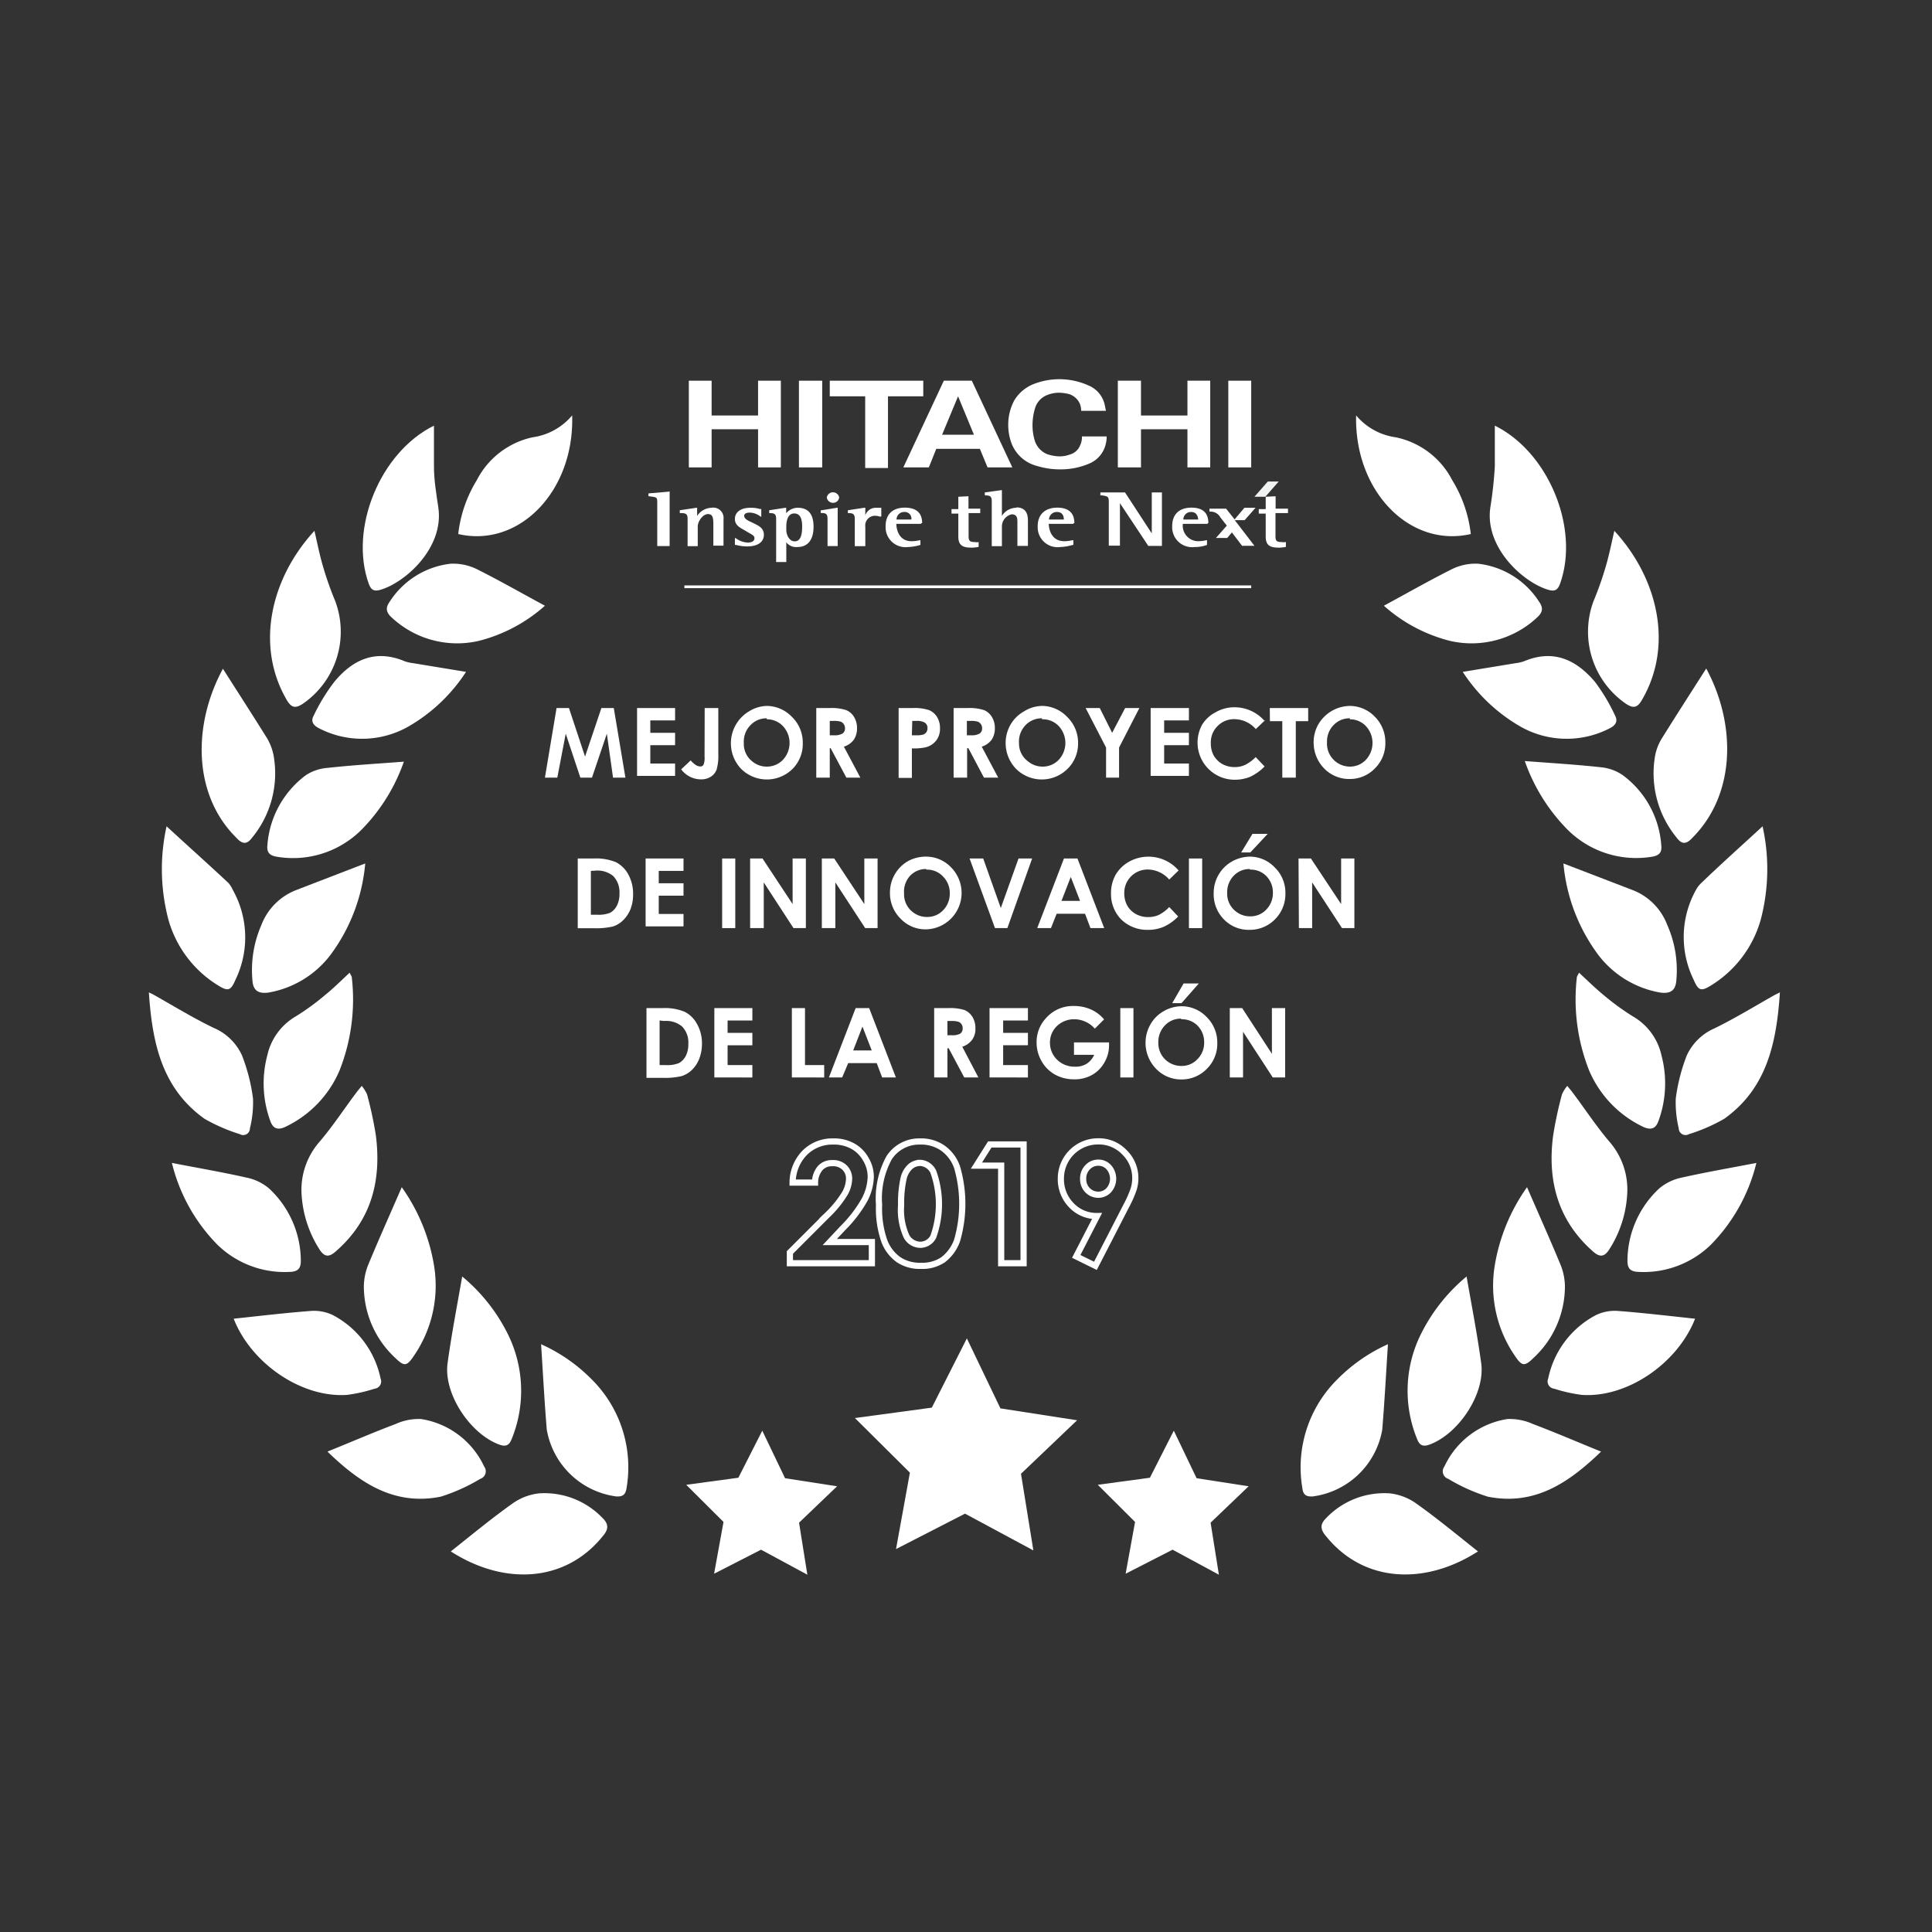 <svg id="Layer_1" data-name="Layer 1" xmlns="http://www.w3.org/2000/svg" xmlns:xlink="http://www.w3.org/1999/xlink" viewBox="0 0 156 156"><rect x="0" y="0" width="156" height="156" fill="#333333" stroke="none"/><defs><style>.cls-1,.cls-6{fill:none;}.cls-2{clip-path:url(#clip-path);}.cls-3,.cls-4{fill:#fff;}.cls-4,.cls-5{fill-rule:evenodd;}.cls-5{fill:#f1f2f2;}.cls-6{stroke:#fff;stroke-miterlimit:10;stroke-width:0.5px;}</style><clipPath id="clip-path"><rect class="cls-1" width="156" height="156"/></clipPath></defs><g class="cls-2"><path class="cls-3" d="M125.08,47.64c.46.12.7,0,.88-.49,1.61-4.45-.9-10.63-5.26-12.78,0,1.11,0,2.21,0,3.3a33.08,33.08,0,0,1-.36,3.29C119.85,44.24,123.06,47.09,125.08,47.64Z"/><path class="cls-3" d="M136.2,85.22a14.83,14.83,0,0,0-.89,3.48,9.05,9.05,0,0,0,.24,2.41.55.55,0,0,0,.82.47,14.28,14.28,0,0,0,2.85-1.24c3.47-2.47,4.23-6.18,4.5-10.21l-.37.18c-1.62.91-3.21,1.89-4.88,2.71A4.4,4.4,0,0,0,136.2,85.22Z"/><path class="cls-3" d="M135.37,67.62c.42.57.78.59,1.31,0,3.49-3.52,3.51-9.16,1.09-13.64-1.16,1.82-2.38,3.71-3.57,5.62a4.12,4.12,0,0,0-.55,1.38A8.17,8.17,0,0,0,135.37,67.62Z"/><path class="cls-3" d="M106,120.83a6.57,6.57,0,0,0,5.61-5.39c.19-2.29.31-4.58.46-6.9a13.47,13.47,0,0,0-4.06,2.81,10,10,0,0,0-2.85,8.81C105.22,120.71,105.48,120.86,106,120.83Z"/><path class="cls-3" d="M131.28,56.82c.59.39.92.35,1.29-.29,2.56-4.35,1.34-9.8-2.22-13.67-.23,1-.41,1.91-.68,2.84s-.61,1.91-1,2.84A7.06,7.06,0,0,0,131.28,56.82Z"/><path class="cls-3" d="M111.74,48.91a12.69,12.69,0,0,0,5.35,2.84,7.74,7.74,0,0,0,7-1.87c.46-.41.55-.77.2-1.27a6.76,6.76,0,0,0-4.91-3.09,4.29,4.29,0,0,0-2.19.46C115.38,46.89,113.59,47.91,111.74,48.91Z"/><path class="cls-3" d="M122.33,109.49c.56.83.77.87,1.5.15a7.88,7.88,0,0,0,2.53-5.83,4.85,4.85,0,0,0-.35-1.68c-.87-2.1-1.8-4.17-2.71-6.27a15.19,15.19,0,0,0-2.61,6.35A10,10,0,0,0,122.33,109.49Z"/><path class="cls-3" d="M128.66,101.08c.54.46.89.39,1.26-.16a9.24,9.24,0,0,0,1.48-4.76A5.89,5.89,0,0,0,130,92.24c-1.09-1.27-2-2.67-3-4-.14-.19-.3-.37-.45-.56a2.82,2.82,0,0,0-.43.69,32,32,0,0,0-.71,3.31C124.93,95.32,125.78,98.56,128.66,101.08Z"/><path class="cls-3" d="M134,95.94a8,8,0,0,0-2.59,5.88c0,.63.27.86.89.88a7.78,7.78,0,0,0,5.82-2.17,14.19,14.19,0,0,0,3.7-6.63c-2,.39-4,.73-6,1.18A4.11,4.11,0,0,0,134,95.94Z"/><path class="cls-3" d="M128.86,106.19a7.49,7.49,0,0,0-3.85,5.12.59.59,0,0,0,.48.82,12.46,12.46,0,0,0,2.22.5c3.68.26,7.75-2.55,9.16-6.15-2.06-.22-4.16-.47-6.26-.63A3.5,3.5,0,0,0,128.86,106.19Z"/><path class="cls-3" d="M133.37,69.18c.57-.09.84-.32.77-.92A7.7,7.7,0,0,0,131,62.57a3.76,3.76,0,0,0-1.76-.62c-2-.22-4.06-.34-6.12-.5a14.83,14.83,0,0,0,3.22,5.3A7.85,7.85,0,0,0,133.37,69.18Z"/><path class="cls-3" d="M123.12,53.37a2.79,2.79,0,0,1-.69.17l-4.32.71a13.68,13.68,0,0,0,4.56,4.36,7.56,7.56,0,0,0,7.32.19c.48-.24.65-.58.43-1a15.14,15.14,0,0,0-1.64-2.75C127.29,53.29,125.46,52.41,123.12,53.37Z"/><path class="cls-3" d="M121.72,114.58a6.76,6.76,0,0,0-5.09,3.83.64.64,0,0,0,.31,1,14.71,14.71,0,0,0,3.2,1.44c3.85.77,6.64-1.23,9.14-3.64-1.88-.76-3.68-1.54-5.51-2.23A4.52,4.52,0,0,0,121.72,114.58Z"/><path class="cls-3" d="M112.19,120.58a6.49,6.49,0,0,0-5.11,2c-.51.5-.48.92,0,1.47,3,3.72,7.93,4,12.26,1.22-1.62-1.28-3.25-2.64-5-3.88A4.54,4.54,0,0,0,112.19,120.58Z"/><path class="cls-3" d="M133.89,90.58a8.82,8.82,0,0,0,.27-5.35,4.84,4.84,0,0,0-2.31-3.16,20.4,20.4,0,0,1-2.35-1.71c-.68-.56-1.31-1.18-2-1.82-.08.18-.18.29-.18.41a15.6,15.6,0,0,0,1,7.5,8.9,8.9,0,0,0,4.24,4.48C133.24,91.28,133.65,91.18,133.89,90.58Z"/><path class="cls-3" d="M136.94,71.86a7.81,7.81,0,0,0-.17,7.28c.38.89.61.92,1.45.39a9.13,9.13,0,0,0,3.94-5.23,16,16,0,0,0,.16-7.58c-1.66,1.53-3.31,3-4.95,4.58A2.09,2.09,0,0,0,136.94,71.86Z"/><path class="cls-3" d="M114.8,107.59a10.27,10.27,0,0,0-.39,8.57c.19.5.43.69,1,.49,2.37-.86,4.53-4.12,4.19-6.58s-.78-4.69-1.18-7A14.29,14.29,0,0,0,114.8,107.59Z"/><path class="cls-3" d="M135.35,79.23a9,9,0,0,0-.73-4.55,4.85,4.85,0,0,0-2.74-2.79l-5.64-2.17a14.49,14.49,0,0,0,2.85,7.43,8,8,0,0,0,5,3C134.86,80.24,135.27,80,135.35,79.23Z"/><path class="cls-3" d="M118.76,43.12a10.56,10.56,0,0,0-1.5-4.35,6.64,6.64,0,0,0-4.56-3.46,5.08,5.08,0,0,1-3.2-1.77C109.35,39.67,113.84,44.26,118.76,43.12Z"/><path class="cls-3" d="M30.66,47.64c-.46.12-.7,0-.88-.49-1.61-4.45.9-10.63,5.26-12.78,0,1.11,0,2.21,0,3.3s.19,2.2.35,3.29C35.89,44.24,32.68,47.09,30.66,47.64Z"/><path class="cls-3" d="M19.54,85.22a14.83,14.83,0,0,1,.89,3.48,8.67,8.67,0,0,1-.25,2.41.54.54,0,0,1-.81.47,14.28,14.28,0,0,1-2.85-1.24c-3.47-2.47-4.23-6.18-4.5-10.21l.37.18C14,81.22,15.6,82.2,17.26,83A4.38,4.38,0,0,1,19.54,85.22Z"/><path class="cls-3" d="M20.37,67.62c-.42.57-.78.59-1.31,0C15.57,64.15,15.55,58.51,18,54c1.16,1.82,2.38,3.71,3.57,5.62A4.34,4.34,0,0,1,22.09,61,8.17,8.17,0,0,1,20.37,67.62Z"/><path class="cls-3" d="M49.76,120.83a6.57,6.57,0,0,1-5.61-5.39c-.19-2.29-.31-4.58-.46-6.9a13.47,13.47,0,0,1,4.06,2.81,10,10,0,0,1,2.84,8.81C50.51,120.71,50.26,120.86,49.76,120.83Z"/><path class="cls-3" d="M24.46,56.82c-.59.39-.92.35-1.3-.29-2.55-4.35-1.33-9.8,2.23-13.67.23,1,.41,1.91.68,2.84s.61,1.91,1,2.84A7.06,7.06,0,0,1,24.46,56.82Z"/><path class="cls-3" d="M44,48.91a12.69,12.69,0,0,1-5.35,2.84,7.74,7.74,0,0,1-7-1.87c-.46-.41-.55-.77-.2-1.27a6.76,6.76,0,0,1,4.91-3.09,4.33,4.33,0,0,1,2.19.46C40.36,46.89,42.15,47.91,44,48.91Z"/><path class="cls-3" d="M33.41,109.49c-.56.83-.77.87-1.5.15a7.88,7.88,0,0,1-2.53-5.83,4.85,4.85,0,0,1,.35-1.68c.87-2.1,1.8-4.17,2.71-6.27a15.19,15.19,0,0,1,2.61,6.35A10,10,0,0,1,33.41,109.49Z"/><path class="cls-3" d="M27.07,101.08c-.53.46-.88.39-1.25-.16a9.24,9.24,0,0,1-1.48-4.76,5.89,5.89,0,0,1,1.42-3.92c1.09-1.27,2-2.67,3-4,.14-.19.3-.37.45-.56a3.16,3.16,0,0,1,.43.69,32,32,0,0,1,.71,3.31C30.81,95.32,30,98.56,27.07,101.08Z"/><path class="cls-3" d="M21.7,95.94a8,8,0,0,1,2.59,5.88c0,.63-.27.86-.89.88a7.78,7.78,0,0,1-5.82-2.17,14.19,14.19,0,0,1-3.7-6.63c2,.39,4,.73,6,1.18A4.11,4.11,0,0,1,21.7,95.94Z"/><path class="cls-3" d="M26.88,106.19a7.49,7.49,0,0,1,3.85,5.12.59.59,0,0,1-.48.82,12.46,12.46,0,0,1-2.22.5c-3.68.26-7.76-2.55-9.16-6.15,2.06-.22,4.16-.47,6.26-.63A3.5,3.5,0,0,1,26.88,106.19Z"/><path class="cls-3" d="M22.37,69.18c-.57-.09-.84-.32-.78-.92a7.74,7.74,0,0,1,3.14-5.69A3.76,3.76,0,0,1,26.48,62c2-.22,4.07-.34,6.13-.5a14.72,14.72,0,0,1-3.23,5.3A7.82,7.82,0,0,1,22.37,69.18Z"/><path class="cls-3" d="M32.62,53.37a2.79,2.79,0,0,0,.69.17l4.32.71a13.68,13.68,0,0,1-4.56,4.36,7.56,7.56,0,0,1-7.32.19c-.48-.24-.66-.58-.43-1A15.14,15.14,0,0,1,27,55.05C28.45,53.29,30.28,52.41,32.62,53.37Z"/><path class="cls-3" d="M34,114.58a6.76,6.76,0,0,1,5.09,3.83.64.64,0,0,1-.31,1,14.71,14.71,0,0,1-3.2,1.44c-3.85.77-6.64-1.23-9.14-3.64,1.88-.76,3.68-1.54,5.51-2.23A4.52,4.52,0,0,1,34,114.58Z"/><path class="cls-3" d="M43.55,120.58a6.49,6.49,0,0,1,5.11,2c.51.5.48.92,0,1.47-3,3.72-7.93,4-12.26,1.22,1.62-1.28,3.25-2.64,5-3.88A4.54,4.54,0,0,1,43.55,120.58Z"/><path class="cls-3" d="M21.85,90.58a8.82,8.82,0,0,1-.27-5.35,4.86,4.86,0,0,1,2.3-3.16,19.57,19.57,0,0,0,2.35-1.71c.69-.56,1.32-1.18,2-1.82.08.18.18.29.18.41a15.6,15.6,0,0,1-1,7.5,8.88,8.88,0,0,1-4.25,4.48C22.5,91.28,22.09,91.18,21.85,90.58Z"/><path class="cls-3" d="M18.8,71.86A7.84,7.84,0,0,1,19,79.14c-.38.89-.61.92-1.45.39a9.13,9.13,0,0,1-3.94-5.23,16,16,0,0,1-.16-7.58c1.66,1.53,3.31,3,5,4.58A2.32,2.32,0,0,1,18.8,71.86Z"/><path class="cls-3" d="M40.94,107.59a10.31,10.31,0,0,1,.39,8.57c-.19.5-.43.69-1,.49-2.37-.86-4.53-4.12-4.19-6.58s.78-4.69,1.18-7A14.29,14.29,0,0,1,40.94,107.59Z"/><path class="cls-3" d="M20.39,79.23a9.08,9.08,0,0,1,.72-4.55,4.9,4.9,0,0,1,2.75-2.79l5.63-2.17a14.47,14.47,0,0,1-2.84,7.43,8,8,0,0,1-5,3C20.88,80.24,20.46,80,20.39,79.23Z"/><path class="cls-3" d="M37,43.12a10.56,10.56,0,0,1,1.5-4.35A6.64,6.64,0,0,1,43,35.31a5.08,5.08,0,0,0,3.2-1.77C46.39,39.67,41.9,44.26,37,43.12Z"/><polygon class="cls-3" points="80.78 113.72 86.97 114.68 82.44 119 83.44 125.19 77.92 122.22 72.35 125.08 73.47 118.91 69.03 114.5 75.24 113.66 78.07 108.07 80.78 113.72"/><polygon class="cls-3" points="96.62 119.36 100.82 120.01 97.75 122.95 98.42 127.15 94.68 125.13 90.89 127.07 91.65 122.89 88.64 119.89 92.85 119.32 94.78 115.52 96.62 119.36"/><polygon class="cls-3" points="63.39 119.36 67.59 120.01 64.52 122.95 65.19 127.15 61.45 125.13 57.66 127.07 58.42 122.89 55.41 119.89 59.62 119.32 61.55 115.52 63.39 119.36"/><g id="OBJECTS"><path class="cls-4" d="M92.13,30.74v2.81h3.75s0-2.81,0-2.81h1.84v7H95.88V34.66H92.13v3.08H90.26s0-7,0-7Z"/><path class="cls-4" d="M74.55,30.74V32H71.7v5.79H69.86V32H67V30.74Z"/><path class="cls-4" d="M81.74,37.74h-2l-.62-1.5H75.6L75,37.74H72.94l3.27-7h2.26ZM77.36,32,76.07,35.1h2.57Z"/><polygon class="cls-4" points="99.18 30.74 101.03 30.74 101.03 37.74 99.18 37.74 99.18 30.74 99.18 30.74"/><polygon class="cls-4" points="57.46 30.74 57.46 33.55 61.21 33.55 61.21 30.74 63.05 30.74 63.05 37.74 61.21 37.74 61.21 34.66 57.46 34.66 57.46 37.74 55.62 37.74 55.62 30.74 57.46 30.74 57.46 30.74"/><polygon class="cls-4" points="64.51 30.74 66.39 30.74 66.39 37.74 64.51 37.74 64.51 30.74 64.51 30.74"/><path class="cls-4" d="M81.68,35.81a4.28,4.28,0,0,1-.27-1.5,4.14,4.14,0,0,1,.5-2A3.19,3.19,0,0,1,83.49,31a5.71,5.71,0,0,1,4.39.12,2.2,2.2,0,0,1,1.33,1.61l.09.44h-2a1.6,1.6,0,0,0-.09-.53,1.42,1.42,0,0,0-.89-.82,3.67,3.67,0,0,0-.81-.11,2.58,2.58,0,0,0-.91.17,1.65,1.65,0,0,0-1,1,4.79,4.79,0,0,0-.23,1.46,4.31,4.31,0,0,0,.18,1.23,1.74,1.74,0,0,0,1,1.1,3.39,3.39,0,0,0,1,.18,2.4,2.4,0,0,0,.84-.15,1.24,1.24,0,0,0,.82-.73,1.52,1.52,0,0,0,.15-.73h2a2.52,2.52,0,0,1-.09.67A2.25,2.25,0,0,1,88,37.41a5.86,5.86,0,0,1-2.4.49,6.3,6.3,0,0,1-1.88-.28A3,3,0,0,1,81.68,35.81Z"/><path class="cls-4" d="M54,39.7l-1.64.14v.23h.06c.65.08.65.08.65.55v3.47h1V39.67Z"/><path class="cls-4" d="M57.46,41a1.43,1.43,0,0,0-1.17.66V41h-.06l-1.34.2v.23H55c.44,0,.52.12.52.5v2.17h.82V42.51c0-.41.41-1,.82-1s.44.32.44.89v1.66h.82V41.92a.83.83,0,0,0-.9-.93Z"/><path class="cls-4" d="M60.71,42.18c-.32-.14-.62-.29-.62-.53s.33-.26.45-.26a1.49,1.49,0,0,1,.79.26l.14.09V41.1h-.11A2.46,2.46,0,0,0,60.6,41c-.79,0-1.26.35-1.26.91s.5.73.94,1,.64.32.64.55-.21.35-.56.35a1.72,1.72,0,0,1-.9-.32l-.12-.06V44l.09,0a3.42,3.42,0,0,0,.9.12c.85,0,1.35-.35,1.35-.94S61.18,42.42,60.71,42.18Z"/><path class="cls-4" d="M64.39,41a1.24,1.24,0,0,0-.91.44V41h-.06l-1.31.2v.23h.06c.41,0,.5.12.5.5v3.45h.82V43.79a1,1,0,0,0,.89.38c.85,0,1.31-.58,1.31-1.64S65.23,41,64.41,41Zm-.26.46c.58,0,.64.62.64,1.08,0,.8-.2,1.17-.61,1.17s-.67-.49-.67-.93v-.26c0-.33.06-1.06.64-1.06Z"/><path class="cls-4" d="M66.27,41.19v.23h.06c.41,0,.49.12.49.5v2.17h.82V41h-.06l-1.31.21Z"/><path class="cls-4" d="M67.23,40.6a.49.49,0,0,0,.53-.44.51.51,0,0,0-1,0h0a.5.5,0,0,0,.5.44Z"/><path class="cls-4" d="M71.16,41.69V41l-.06,0-.39,0a.89.89,0,0,0-.84.61V41h-.09l-1.32.2v.23h.06c.41,0,.5.12.5.5v2.17h.85V42.53a.78.78,0,0,1,.84-.88.8.8,0,0,1,.3.06l.15,0v-.06Z"/><path class="cls-4" d="M74.46,42.24c0-.82-.47-1.25-1.4-1.25s-1.55.49-1.55,1.49a1.61,1.61,0,0,0,1.81,1.69,3.89,3.89,0,0,0,1-.17l0,0v-.38l-.06,0a2.91,2.91,0,0,1-.66.08c-.89,0-1.2-.73-1.23-1.4h2v-.06ZM73,41.34a.54.54,0,0,1,.59.61h-1.2a.61.61,0,0,1,.61-.61Z"/><path class="cls-4" d="M82.07,41a1.37,1.37,0,0,0-1.17.66V39.58h-.06l-1.32.18V40h.06c.41,0,.5.12.5.5v3.6h.82V42.53a1,1,0,0,1,.79-1c.46,0,.46.35.46.64v1.91H83v-2c0-.32,0-1.11-.94-1.11Z"/><path class="cls-4" d="M86.75,42.24c0-.82-.47-1.25-1.38-1.25s-1.58.49-1.58,1.49a1.61,1.61,0,0,0,1.82,1.69,4,4,0,0,0,1-.17l.06,0v-.38l-.09,0a2.8,2.8,0,0,1-.64.08c-.91,0-1.23-.73-1.26-1.4h2v-.06Zm-1.41-.9c.45,0,.56.32.56.61H84.7a.63.63,0,0,1,.64-.61Z"/><path class="cls-4" d="M77.38,40.11v1h-.55v.36h.55v1.86c0,.82.5.89,1.15.89a4.1,4.1,0,0,0,.49-.06h0v-.39H79a.57.57,0,0,1-.26,0c-.5,0-.53-.14-.53-.55V41.43h.94v-.36H78.2v-1Z"/><path class="cls-4" d="M93.8,39.76H93v3.31l-2.16-3.31H88.85V40L89,40c.5.08.53.11.53.58v3.48h.9V40.63c.18.26,2.29,3.45,2.29,3.45h1.1V39.76Z"/><path class="cls-4" d="M97.57,42.24c0-.82-.44-1.25-1.37-1.25s-1.55.49-1.55,1.49a1.61,1.61,0,0,0,1.81,1.69,2.79,2.79,0,0,0,1-.17l0,0v-.38l-.06,0a2.91,2.91,0,0,1-.66.08,1.25,1.25,0,0,1-1.23-1.4h2v-.06Zm-1.4-.9c.44,0,.55.32.58.61h-1.2a.61.61,0,0,1,.62-.61Z"/><path class="cls-4" d="M102.2,40.11v1h-.56v.36h.56v1.86c0,.82.49.89,1.14.89a4.1,4.1,0,0,0,.49-.06h0v-.39h-.06a.57.57,0,0,1-.26,0c-.5,0-.52-.14-.52-.55V41.43H104v-.36H103v-1Z"/><path class="cls-4" d="M100.5,42l.88-1h-.9l-.79.94L99,41.07H97.66v.24h.06a.89.89,0,0,1,.82.47l.52.66-.88,1h.91l.38-.45.82,1.08h1L99.7,42Z"/><polygon class="cls-5" points="102.17 40.11 101.29 40.11 102.37 38.88 103.25 38.88 102.17 40.11 102.17 40.11"/></g><rect class="cls-3" x="55.26" y="47.27" width="45.77" height="0.22"/><path class="cls-3" d="M44.94,57.17h1l1.3,3.92,1.32-3.92h1l.94,5.62h-1L49,59.24l-1.2,3.55h-.94l-1.18-3.55L45,62.79H44Z"/><path class="cls-3" d="M51.44,57.17h3.07v1h-2v1h2v1h-2v1.48h2v1H51.44Z"/><path class="cls-3" d="M56.9,57.17H58V60.9a4,4,0,0,1-.14,1.25,1.19,1.19,0,0,1-.47.57,1.42,1.42,0,0,1-.78.21A2,2,0,0,1,55,62.12l.77-.72a2,2,0,0,0,.44.39.77.77,0,0,0,.34.1.28.28,0,0,0,.26-.15,1.49,1.49,0,0,0,.08-.64Z"/><path class="cls-3" d="M61.92,57a2.83,2.83,0,0,1,2,.86A2.89,2.89,0,0,1,64.82,60,2.85,2.85,0,0,1,64,62.08a2.95,2.95,0,0,1-4.16,0,3,3,0,0,1,.62-4.63A2.86,2.86,0,0,1,61.92,57Zm0,1a1.77,1.77,0,0,0-1.31.54A1.9,1.9,0,0,0,60.06,60a1.78,1.78,0,0,0,.67,1.47,1.8,1.8,0,0,0,1.19.43,1.78,1.78,0,0,0,1.3-.55,2,2,0,0,0,0-2.72A1.77,1.77,0,0,0,61.9,58.08Z"/><path class="cls-3" d="M65.91,57.17H67a3.8,3.8,0,0,1,1.33.17,1.34,1.34,0,0,1,.63.55,1.69,1.69,0,0,1,.24.91,1.62,1.62,0,0,1-.26.93,1.59,1.59,0,0,1-.8.56l1.33,2.5H68.34l-1.27-2.38H67v2.38H65.91ZM67,59.37h.33a1.26,1.26,0,0,0,.7-.14.49.49,0,0,0,.2-.44.58.58,0,0,0-.1-.32.55.55,0,0,0-.25-.2,2,2,0,0,0-.59-.06H67Z"/><path class="cls-3" d="M72.56,57.17h1.13a3.8,3.8,0,0,1,1.33.17,1.38,1.38,0,0,1,.64.55,1.69,1.69,0,0,1,.24.91,1.55,1.55,0,0,1-.31,1,1.58,1.58,0,0,1-.84.54,4.61,4.61,0,0,1-1.12.09v2.38H72.56Zm1.07,2.2H74a1.79,1.79,0,0,0,.56-.06.5.5,0,0,0,.24-.19.55.55,0,0,0,.09-.32.5.5,0,0,0-.25-.47,1.34,1.34,0,0,0-.68-.12h-.3Z"/><path class="cls-3" d="M77,57.17h1.13a3.8,3.8,0,0,1,1.33.17,1.34,1.34,0,0,1,.63.55,1.69,1.69,0,0,1,.24.91,1.62,1.62,0,0,1-.26.93,1.59,1.59,0,0,1-.8.56l1.33,2.5H79.45l-1.26-2.38h-.1v2.38H77Zm1.07,2.2h.33a1.26,1.26,0,0,0,.7-.14.49.49,0,0,0,.2-.44.51.51,0,0,0-.1-.32.55.55,0,0,0-.25-.2,1.93,1.93,0,0,0-.59-.06h-.29Z"/><path class="cls-3" d="M84.14,57a2.81,2.81,0,0,1,2,.86A2.9,2.9,0,0,1,87.05,60a2.86,2.86,0,0,1-.85,2.08,2.95,2.95,0,0,1-4.16,0,3,3,0,0,1-.45-3.56,2.85,2.85,0,0,1,1.08-1.07A2.8,2.8,0,0,1,84.14,57Zm0,1a1.8,1.8,0,0,0-1.32.54A1.9,1.9,0,0,0,82.28,60,1.78,1.78,0,0,0,83,61.47a1.82,1.82,0,0,0,1.19.43,1.78,1.78,0,0,0,1.3-.55,2,2,0,0,0,0-2.72A1.76,1.76,0,0,0,84.13,58.08Z"/><path class="cls-3" d="M87.66,57.17H88.8l1,2,1.05-2H92l-1.64,3.19v2.43H89.31V60.36Z"/><path class="cls-3" d="M92.91,57.17H96v1H94v1h2v1H94v1.48h2v1H92.91Z"/><path class="cls-3" d="M102.14,58.16l-.74.71a2.32,2.32,0,0,0-1.72-.8,1.84,1.84,0,0,0-1.36.55A1.82,1.82,0,0,0,97.77,60,2,2,0,0,0,98,61a1.9,1.9,0,0,0,.69.69,2.09,2.09,0,0,0,1,.25,2,2,0,0,0,.85-.18,3.17,3.17,0,0,0,.85-.63l.72.76a4.06,4.06,0,0,1-1.18.84,3.33,3.33,0,0,1-1.26.23,3,3,0,0,1-2.6-4.45,2.76,2.76,0,0,1,1.09-1,3,3,0,0,1,1.52-.4,3.2,3.2,0,0,1,2.45,1.13Z"/><path class="cls-3" d="M102.53,57.17h3.1v1.06h-1v4.56h-1.09V58.23h-1Z"/><path class="cls-3" d="M109,57a2.81,2.81,0,0,1,2,.86,2.9,2.9,0,0,1,.86,2.11,2.82,2.82,0,0,1-.85,2.08,2.77,2.77,0,0,1-2,.85,2.81,2.81,0,0,1-2.11-.87,3,3,0,0,1-.83-2.08,2.9,2.9,0,0,1,.39-1.48A3,3,0,0,1,109,57Zm0,1a1.76,1.76,0,0,0-1.31.54,1.87,1.87,0,0,0-.54,1.38A1.86,1.86,0,0,0,109,61.9a1.75,1.75,0,0,0,1.29-.55,2,2,0,0,0,0-2.72A1.76,1.76,0,0,0,109,58.08Z"/><path class="cls-3" d="M46.65,69.32h1.27a4.25,4.25,0,0,1,1.82.3,2.4,2.4,0,0,1,1,1,3.25,3.25,0,0,1,.38,1.59,3.29,3.29,0,0,1-.21,1.2,2.63,2.63,0,0,1-.6.9,2.09,2.09,0,0,1-.82.5,6,6,0,0,1-1.54.14H46.65Zm1.06,1v3.54h.5a2.52,2.52,0,0,0,1.06-.16,1.36,1.36,0,0,0,.54-.57,2.09,2.09,0,0,0,.21-1,1.88,1.88,0,0,0-.5-1.39,2,2,0,0,0-1.45-.44Z"/><path class="cls-3" d="M52.13,69.32h3.06v1h-2v1h2v1h-2v1.48h2v1H52.13Z"/><path class="cls-3" d="M58.31,69.32h1.06v5.62H58.31Z"/><path class="cls-3" d="M60.57,69.32h1L64,73V69.32h1.07v5.62h-1l-2.4-3.69v3.69H60.57Z"/><path class="cls-3" d="M66.36,69.32h1L69.79,73V69.32h1.07v5.62h-1l-2.41-3.69v3.69H66.36Z"/><path class="cls-3" d="M74.8,69.17a2.77,2.77,0,0,1,2,.87,2.94,2.94,0,0,1-2,5,2.76,2.76,0,0,1-2.1-.88,2.88,2.88,0,0,1-.84-2.08,2.92,2.92,0,0,1,.39-1.48,2.89,2.89,0,0,1,1.07-1.07A3,3,0,0,1,74.8,69.17Zm0,1a1.76,1.76,0,0,0-1.31.54A1.89,1.89,0,0,0,73,72.14a1.8,1.8,0,0,0,.67,1.48,1.82,1.82,0,0,0,1.19.42,1.74,1.74,0,0,0,1.3-.55,1.9,1.9,0,0,0,.53-1.35,1.87,1.87,0,0,0-.54-1.36A1.75,1.75,0,0,0,74.79,70.22Z"/><path class="cls-3" d="M78.29,69.32h1.1l1.42,4,1.43-4h1.1l-2,5.62h-1Z"/><path class="cls-3" d="M85.91,69.32H87l2.16,5.62H88.05l-.44-1.16H85.32l-.46,1.16H83.75Zm.55,1.49-.75,1.93h1.5Z"/><path class="cls-3" d="M95.15,70.3l-.74.72a2.33,2.33,0,0,0-1.72-.81,1.88,1.88,0,0,0-1.91,1.91,2.05,2.05,0,0,0,.24,1,1.8,1.8,0,0,0,.69.68,2,2,0,0,0,1,.25,2.15,2.15,0,0,0,.85-.17,3.09,3.09,0,0,0,.85-.64l.72.76a3.71,3.71,0,0,1-1.18.84,3.15,3.15,0,0,1-1.26.24,3,3,0,0,1-2.15-.83,2.92,2.92,0,0,1-.83-2.13,3,3,0,0,1,.38-1.5,2.9,2.9,0,0,1,1.09-1.05,3.22,3.22,0,0,1,4,.73Z"/><path class="cls-3" d="M96,69.32h1.07v5.62H96Z"/><path class="cls-3" d="M100.93,69.17a2.77,2.77,0,0,1,2,.87,2.84,2.84,0,0,1,.86,2.1,2.87,2.87,0,0,1-.84,2.09,2.83,2.83,0,0,1-2.06.85,2.77,2.77,0,0,1-2.1-.88A2.88,2.88,0,0,1,98,72.12a2.92,2.92,0,0,1,.39-1.48,2.89,2.89,0,0,1,1.07-1.07A3,3,0,0,1,100.93,69.17Zm0,1a1.76,1.76,0,0,0-1.31.54,1.89,1.89,0,0,0-.53,1.38,1.8,1.8,0,0,0,.67,1.48,1.82,1.82,0,0,0,1.19.42,1.74,1.74,0,0,0,1.3-.55,1.9,1.9,0,0,0,.53-1.35,1.87,1.87,0,0,0-.54-1.36A1.75,1.75,0,0,0,100.92,70.22Zm.2-2.84h1.23l-1.4,1.5h-.74Z"/><path class="cls-3" d="M104.85,69.32h1L108.29,73V69.32h1.07v5.62h-1l-2.41-3.69v3.69h-1.07Z"/><path class="cls-3" d="M52.2,81.4h1.27a4.22,4.22,0,0,1,1.82.3,2.34,2.34,0,0,1,1,1,3.15,3.15,0,0,1,.39,1.59,3.29,3.29,0,0,1-.22,1.2,2.47,2.47,0,0,1-.59.9,2.12,2.12,0,0,1-.83.5,5.82,5.82,0,0,1-1.53.14H52.2Zm1.06,1V86h.5a2.52,2.52,0,0,0,1.06-.16,1.38,1.38,0,0,0,.55-.57,2.09,2.09,0,0,0,.21-1,1.84,1.84,0,0,0-.51-1.39,2,2,0,0,0-1.44-.44Z"/><path class="cls-3" d="M57.68,81.4h3.07v1h-2v1h2v1h-2V86h2v1H57.68Z"/><path class="cls-3" d="M63.94,81.4H65V86h1.55v1H63.94Z"/><path class="cls-3" d="M69.09,81.4h1.09L72.34,87H71.23l-.44-1.16h-2.3L68,87H66.93Zm.55,1.49-.75,1.93h1.5Z"/><path class="cls-3" d="M75.43,81.4h1.13a3.85,3.85,0,0,1,1.33.16,1.39,1.39,0,0,1,.63.55,1.73,1.73,0,0,1,.24.92,1.49,1.49,0,0,1-.26.92,1.62,1.62,0,0,1-.8.57L79,87H77.86L76.6,84.64h-.1V87H75.43Zm1.07,2.19h.33a1.35,1.35,0,0,0,.71-.13.51.51,0,0,0,.19-.45.53.53,0,0,0-.1-.32.48.48,0,0,0-.25-.19,1.93,1.93,0,0,0-.59-.06H76.5Z"/><path class="cls-3" d="M79.9,81.4H83v1H81v1h2v1H81V86h2v1H79.9Z"/><path class="cls-3" d="M89.15,82.31l-.75.75a2.21,2.21,0,0,0-1.67-.76,2,2,0,0,0-1.39.55,1.82,1.82,0,0,0-.56,1.34,1.89,1.89,0,0,0,.58,1.38,2,2,0,0,0,1.44.56,1.69,1.69,0,0,0,.93-.23,1.62,1.62,0,0,0,.62-.73H86.72v-1h2.83v.23a2.71,2.71,0,0,1-.38,1.4,2.6,2.6,0,0,1-1,1,2.82,2.82,0,0,1-1.42.35,3.16,3.16,0,0,1-1.56-.38,2.85,2.85,0,0,1-1.09-1.09,3,3,0,0,1-.4-1.51,2.82,2.82,0,0,1,.74-1.94,2.89,2.89,0,0,1,2.28-1,3.33,3.33,0,0,1,1.37.28A3,3,0,0,1,89.15,82.31Z"/><path class="cls-3" d="M90.46,81.4h1.06V87H90.46Z"/><path class="cls-3" d="M95.38,81.25a2.78,2.78,0,0,1,2.05.87,2.88,2.88,0,0,1,.86,2.1,2.84,2.84,0,0,1-.85,2.09,2.81,2.81,0,0,1-2,.85,2.78,2.78,0,0,1-2.11-.88,3,3,0,0,1-.44-3.56,2.82,2.82,0,0,1,1.07-1.07A2.9,2.9,0,0,1,95.38,81.25Zm0,1a1.76,1.76,0,0,0-1.31.54,1.9,1.9,0,0,0-.54,1.38,1.83,1.83,0,0,0,.67,1.48,1.87,1.87,0,0,0,1.2.42,1.72,1.72,0,0,0,1.29-.55,1.85,1.85,0,0,0,.54-1.35,1.87,1.87,0,0,0-.54-1.36A1.77,1.77,0,0,0,95.37,82.3Zm.19-2.84H96.8L95.4,81h-.75Z"/><path class="cls-3" d="M99.3,81.4h1l2.4,3.69V81.4h1.07V87h-1l-2.4-3.69V87H99.3Z"/><path class="cls-6" d="M65.81,95.49H64a3.46,3.46,0,0,1,1-2.43,3.16,3.16,0,0,1,2.31-.89,3.11,3.11,0,0,1,1.54.37,2.7,2.7,0,0,1,1.06,1.06,2.75,2.75,0,0,1,.4,1.41,4.23,4.23,0,0,1-.48,1.83,10.47,10.47,0,0,1-1.77,2.32L67,100.29H70.4V102H63.78v-.87l3-3a8.81,8.81,0,0,0,1.43-1.75,2.52,2.52,0,0,0,.35-1.19,1.23,1.23,0,0,0-.36-.91,1.31,1.31,0,0,0-1-.36,1.24,1.24,0,0,0-1,.43A1.83,1.83,0,0,0,65.81,95.49Z"/><path class="cls-6" d="M74.31,92.17a3.06,3.06,0,0,1,1.8.52,3.17,3.17,0,0,1,1.17,1.56,10.61,10.61,0,0,1,0,5.91,3.39,3.39,0,0,1-1.13,1.56,3,3,0,0,1-1.79.49,3.09,3.09,0,0,1-1.81-.5,3.26,3.26,0,0,1-1.15-1.52,7.9,7.9,0,0,1-.42-2.9,6.83,6.83,0,0,1,.82-3.82A2.9,2.9,0,0,1,74.31,92.17Zm0,1.73a1.21,1.21,0,0,0-.81.3,1.89,1.89,0,0,0-.55,1,9.26,9.26,0,0,0-.19,2.12,5.18,5.18,0,0,0,.43,2.5,1.29,1.29,0,0,0,1.12.69,1.19,1.19,0,0,0,1.05-.65,7.8,7.8,0,0,0,0-5.25A1.25,1.25,0,0,0,74.35,93.9Z"/><path class="cls-6" d="M79.92,92.41h2.73V102H80.84V94.12h-2Z"/><path class="cls-6" d="M88.45,102.21l-1.55-.76,1.68-3.26a2.8,2.8,0,0,1-2.07-.87,3,3,0,0,1-.85-2.16,3,3,0,0,1,3-3,2.85,2.85,0,0,1,2.15.9,2.88,2.88,0,0,1,.86,2.07,3,3,0,0,1-.13.88,9,9,0,0,1-.61,1.38Zm.23-5.74a1.15,1.15,0,0,0,.85-.37,1.4,1.4,0,0,0,0-1.85,1.12,1.12,0,0,0-.84-.37,1.16,1.16,0,0,0-.87.37,1.29,1.29,0,0,0-.36.93,1.26,1.26,0,0,0,.35.92A1.21,1.21,0,0,0,88.68,96.47Z"/></g></svg>